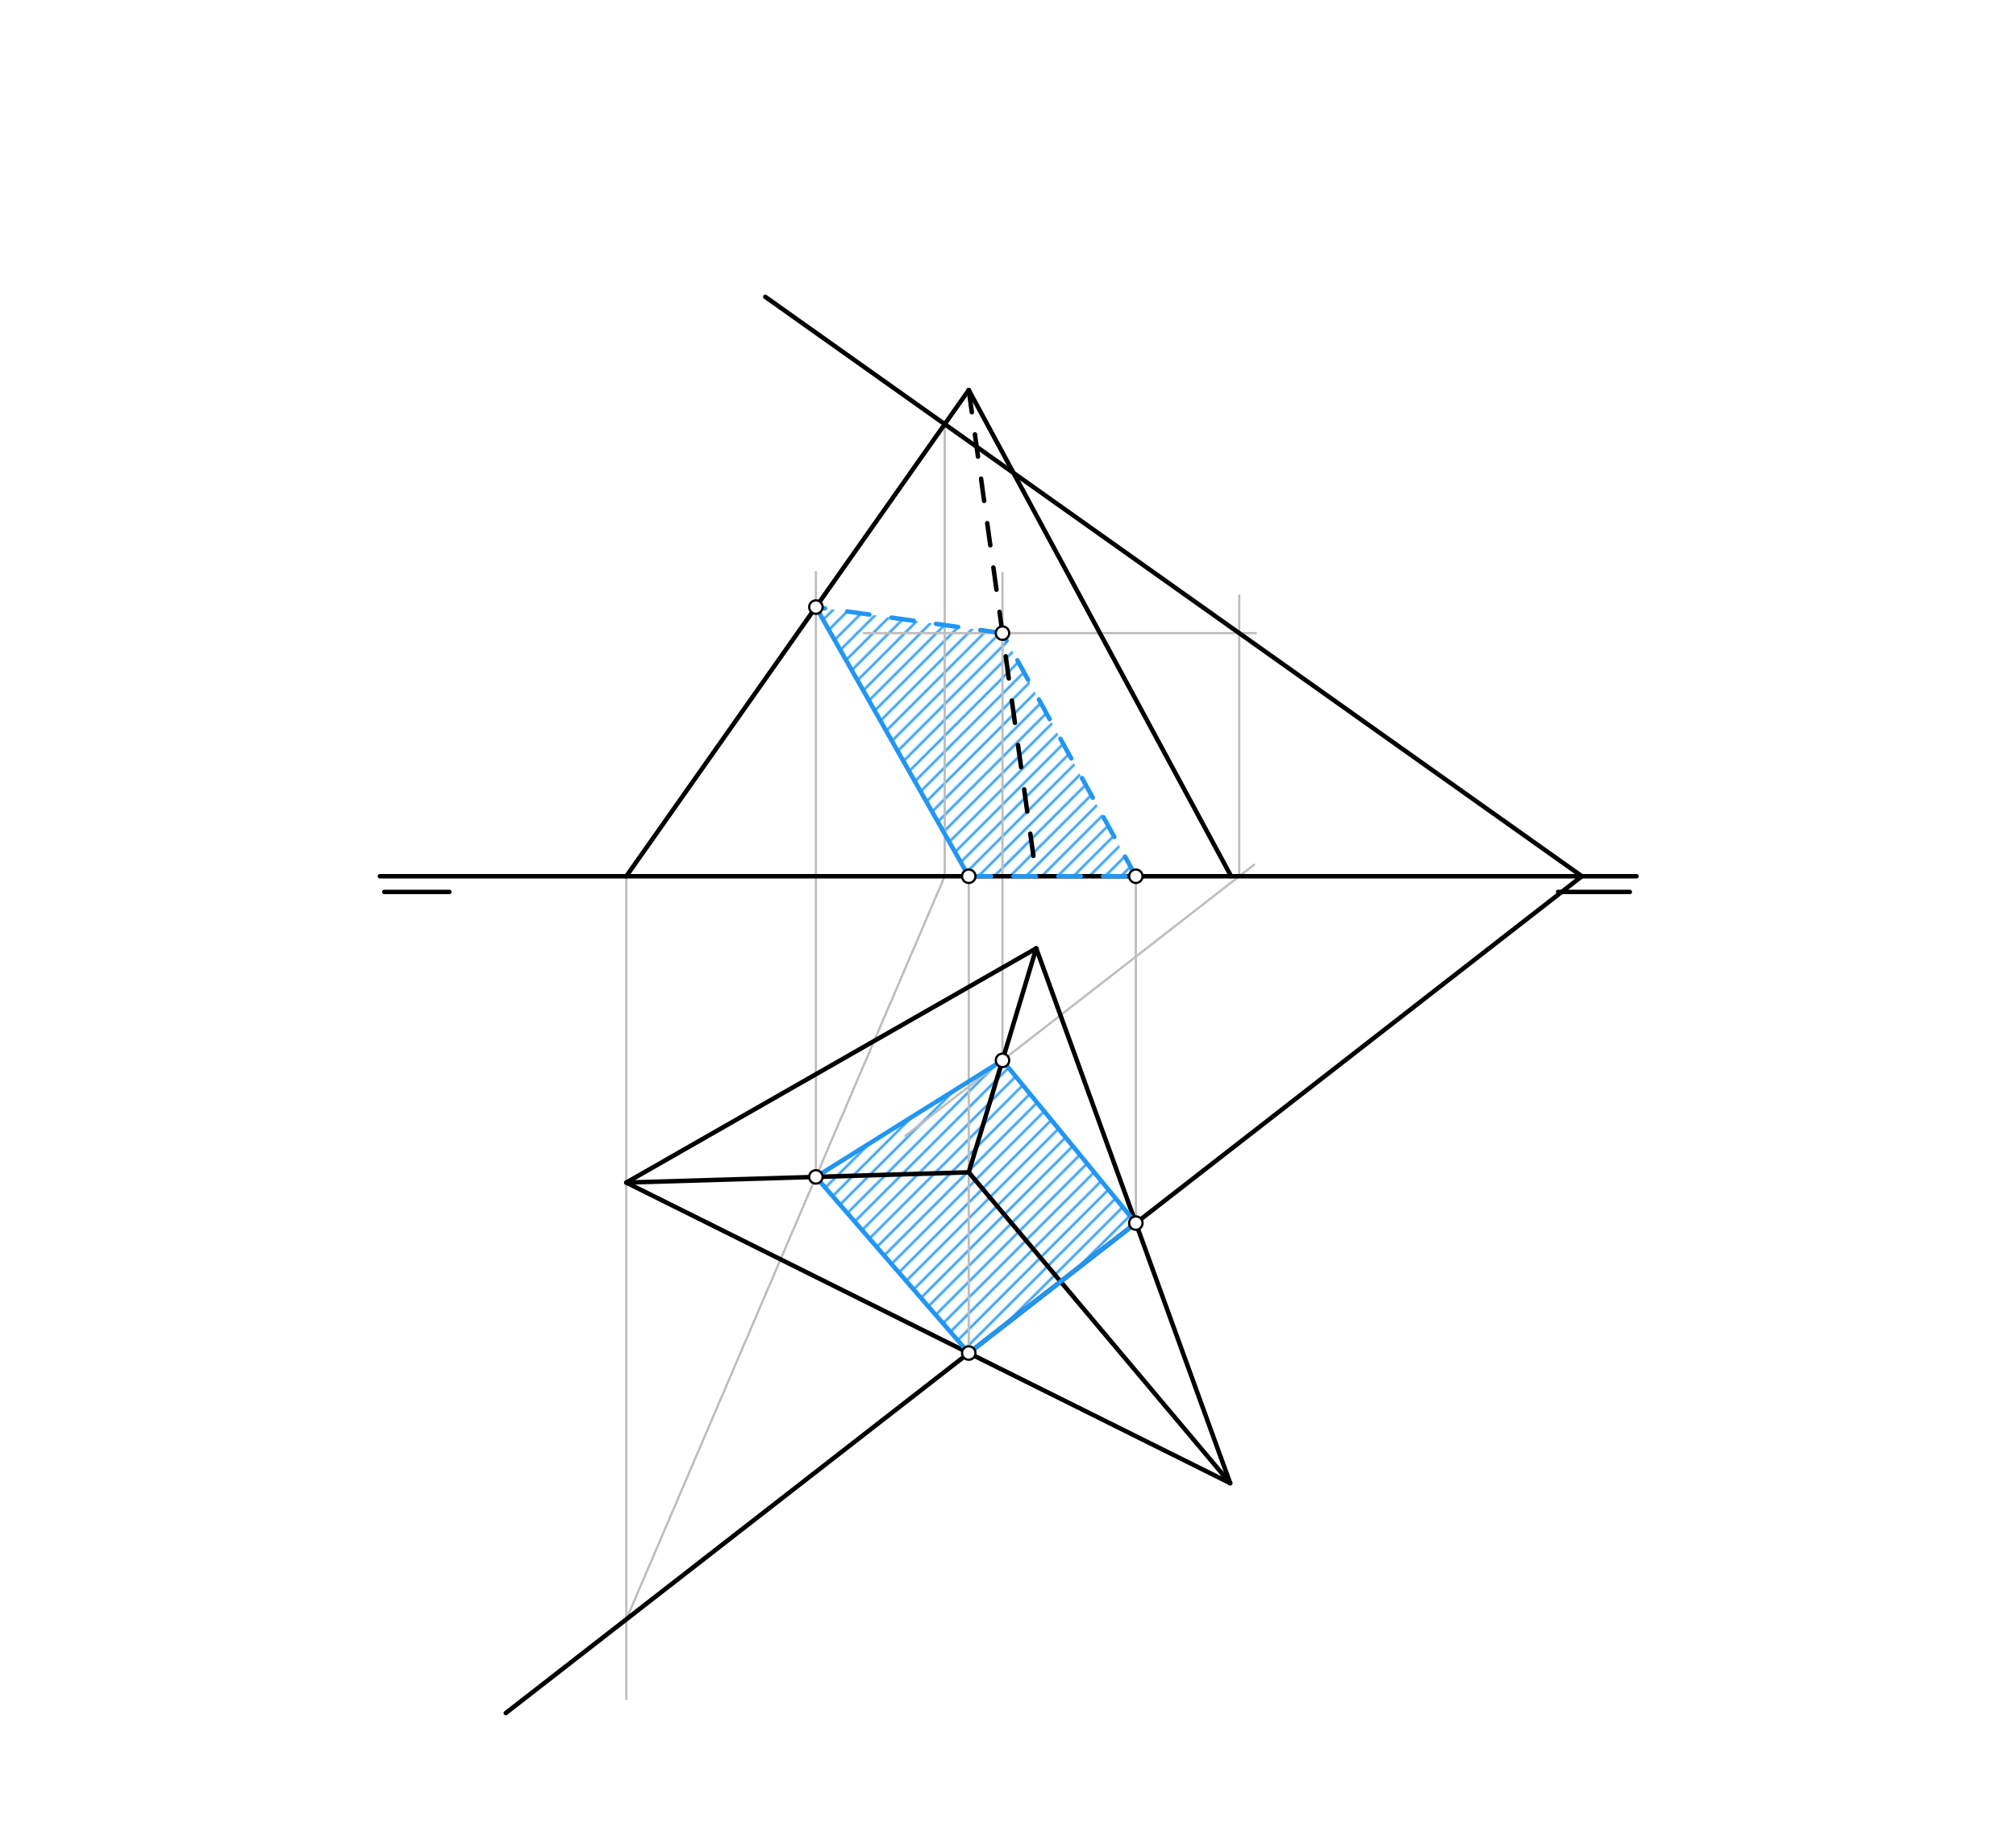 <svg xmlns="http://www.w3.org/2000/svg" class="svg--816" height="100%" preserveAspectRatio="xMidYMid meet" viewBox="0 0 900 825" width="100%"><defs><marker id="marker-arrow" markerHeight="16" markerUnits="userSpaceOnUse" markerWidth="24" orient="auto-start-reverse" refX="24" refY="4" viewBox="0 0 24 8"><path d="M 0 0 L 24 4 L 0 8 z" stroke="inherit"></path></marker></defs><g class="aux-layer--949"><g class="element--733"><defs><pattern height="5" id="fill_301_23d8eb__pattern-stripes" patternTransform="rotate(-45)" patternUnits="userSpaceOnUse" width="5"><rect fill="#2196F3" height="1" transform="translate(0,0)" width="5"></rect></pattern></defs><g fill="url(#fill_301_23d8eb__pattern-stripes)"><path d="M 507.077 391.238 L 447.539 282.687 L 364.236 271.055 L 432.479 391.238 L 507.077 391.238 Z" stroke="none"></path></g></g><g class="element--733"><defs><pattern height="5" id="fill_306_c11hif__pattern-stripes" patternTransform="rotate(-45)" patternUnits="userSpaceOnUse" width="5"><rect fill="#2196F3" height="1" transform="translate(0,0)" width="5"></rect></pattern></defs><g fill="url(#fill_306_c11hif__pattern-stripes)"><path d="M 507.077 546.102 L 447.539 473.438 L 364.236 525.478 L 432.479 604.121 L 507.077 546.102 Z" stroke="none"></path></g></g><g class="element--733"><line stroke="#BDBDBD" stroke-dasharray="none" stroke-linecap="round" stroke-width="1" x1="507.077" x2="507.077" y1="546.102" y2="391.238"></line></g><g class="element--733"><line stroke="#BDBDBD" stroke-dasharray="none" stroke-linecap="round" stroke-width="1" x1="432.479" x2="432.479" y1="604.121" y2="391.238"></line></g><g class="element--733"><line stroke="#BDBDBD" stroke-dasharray="none" stroke-linecap="round" stroke-width="1" x1="447.539" x2="447.539" y1="473.438" y2="255.838"></line></g><g class="element--733"><line stroke="#BDBDBD" stroke-dasharray="none" stroke-linecap="round" stroke-width="1" x1="404.252" x2="559.885" y1="507.104" y2="386.06"></line></g><g class="element--733"><line stroke="#BDBDBD" stroke-dasharray="none" stroke-linecap="round" stroke-width="1" x1="553.228" x2="553.228" y1="391.238" y2="265.838"></line></g><g class="element--733"><line stroke="#BDBDBD" stroke-dasharray="none" stroke-linecap="round" stroke-width="1" x1="385.6" x2="560.6" y1="282.687" y2="282.687"></line></g><g class="element--733"><line stroke="#BDBDBD" stroke-dasharray="none" stroke-linecap="round" stroke-width="1" x1="279.6" x2="279.6" y1="391.238" y2="758.637"></line></g><g class="element--733"><line stroke="#BDBDBD" stroke-dasharray="none" stroke-linecap="round" stroke-width="1" x1="421.75" x2="421.75" y1="189.385" y2="391.238"></line></g><g class="element--733"><line stroke="#BDBDBD" stroke-dasharray="none" stroke-linecap="round" stroke-width="1" x1="421.75" x2="279.6" y1="391.238" y2="723.024"></line></g><g class="element--733"><line stroke="#BDBDBD" stroke-dasharray="none" stroke-linecap="round" stroke-width="1" x1="364.236" x2="364.236" y1="525.478" y2="255.438"></line></g></g><g class="main-layer--75a"><g class="element--733"><line stroke="#000000" stroke-dasharray="none" stroke-linecap="round" stroke-width="2" x1="169.6" x2="730.6" y1="391.238" y2="391.238"></line></g><g class="element--733"><line stroke="#000000" stroke-dasharray="none" stroke-linecap="round" stroke-width="2" x1="171.6" x2="200.6" y1="398.238" y2="398.238"></line></g><g class="element--733"><line stroke="#000000" stroke-dasharray="none" stroke-linecap="round" stroke-width="2" x1="695.6" x2="727.6" y1="398.238" y2="398.238"></line></g><g class="element--733"><line stroke="#000000" stroke-dasharray="10" stroke-linecap="round" stroke-width="2" x1="432.479" x2="462.599" y1="174.149" y2="391.23"></line></g><g class="element--733"><line stroke="#000000" stroke-dasharray="none" stroke-linecap="round" stroke-width="2" x1="432.479" x2="279.6" y1="174.149" y2="391.238"></line></g><g class="element--733"><line stroke="#000000" stroke-dasharray="none" stroke-linecap="round" stroke-width="2" x1="432.479" x2="549.6" y1="174.149" y2="391.238"></line></g><g class="element--733"><line stroke="#000000" stroke-dasharray="none" stroke-linecap="round" stroke-width="2" x1="279.6" x2="549.184" y1="528.009" y2="662.223"></line></g><g class="element--733"><line stroke="#000000" stroke-dasharray="none" stroke-linecap="round" stroke-width="2" x1="462.599" x2="279.6" y1="423.438" y2="528.009"></line></g><g class="element--733"><line stroke="#000000" stroke-dasharray="none" stroke-linecap="round" stroke-width="2" x1="279.6" x2="432.478" y1="528.009" y2="523.438"></line></g><g class="element--733"><line stroke="#000000" stroke-dasharray="none" stroke-linecap="round" stroke-width="2" x1="432.478" x2="462.599" y1="523.438" y2="423.438"></line></g><g class="element--733"><line stroke="#000000" stroke-dasharray="none" stroke-linecap="round" stroke-width="2" x1="432.478" x2="549.184" y1="523.438" y2="662.223"></line></g><g class="element--733"><line stroke="#000000" stroke-dasharray="none" stroke-linecap="round" stroke-width="2" x1="462.599" x2="549.184" y1="423.438" y2="662.223"></line></g><g class="element--733"><line stroke="#000000" stroke-dasharray="none" stroke-linecap="round" stroke-width="2" x1="225.786" x2="706.194" y1="764.877" y2="391.238"></line></g><g class="element--733"><line stroke="#000000" stroke-dasharray="none" stroke-linecap="round" stroke-width="2" x1="706.194" x2="341.639" y1="391.238" y2="132.535"></line></g><g class="element--733"><line stroke="#2196F3" stroke-dasharray="none" stroke-linecap="round" stroke-width="2" x1="364.236" x2="432.479" y1="271.055" y2="391.238"></line></g><g class="element--733"><line stroke="#2196F3" stroke-dasharray="10" stroke-linecap="round" stroke-width="2" x1="432.479" x2="507.077" y1="391.238" y2="391.238"></line></g><g class="element--733"><line stroke="#2196F3" stroke-dasharray="10" stroke-linecap="round" stroke-width="2" x1="507.077" x2="447.539" y1="391.238" y2="282.687"></line></g><g class="element--733"><line stroke="#2196F3" stroke-dasharray="10" stroke-linecap="round" stroke-width="2" x1="447.539" x2="364.236" y1="282.687" y2="271.055"></line></g><g class="element--733"><line stroke="#2196F3" stroke-dasharray="none" stroke-linecap="round" stroke-width="2" x1="364.236" x2="432.479" y1="525.478" y2="604.121"></line></g><g class="element--733"><line stroke="#2196F3" stroke-dasharray="none" stroke-linecap="round" stroke-width="2" x1="432.479" x2="507.077" y1="604.121" y2="546.102"></line></g><g class="element--733"><line stroke="#2196F3" stroke-dasharray="none" stroke-linecap="round" stroke-width="2" x1="507.077" x2="447.539" y1="546.102" y2="473.438"></line></g><g class="element--733"><line stroke="#2196F3" stroke-dasharray="none" stroke-linecap="round" stroke-width="2" x1="447.539" x2="364.236" y1="473.438" y2="525.478"></line></g><g class="element--733"><circle cx="447.539" cy="473.438" r="3" stroke="#000000" stroke-width="1" fill="#ffffff"></circle>}</g><g class="element--733"><circle cx="432.479" cy="604.121" r="3" stroke="#000000" stroke-width="1" fill="#ffffff"></circle>}</g><g class="element--733"><circle cx="507.077" cy="546.102" r="3" stroke="#000000" stroke-width="1" fill="#ffffff"></circle>}</g><g class="element--733"><circle cx="432.479" cy="391.238" r="3" stroke="#000000" stroke-width="1" fill="#ffffff"></circle>}</g><g class="element--733"><circle cx="507.077" cy="391.238" r="3" stroke="#000000" stroke-width="1" fill="#ffffff"></circle>}</g><g class="element--733"><circle cx="447.539" cy="282.687" r="3" stroke="#000000" stroke-width="1" fill="#ffffff"></circle>}</g><g class="element--733"><circle cx="364.236" cy="525.478" r="3" stroke="#000000" stroke-width="1" fill="#ffffff"></circle>}</g><g class="element--733"><circle cx="364.236" cy="271.055" r="3" stroke="#000000" stroke-width="1" fill="#ffffff"></circle>}</g></g><g class="snaps-layer--ac6"></g><g class="temp-layer--52d"></g></svg>